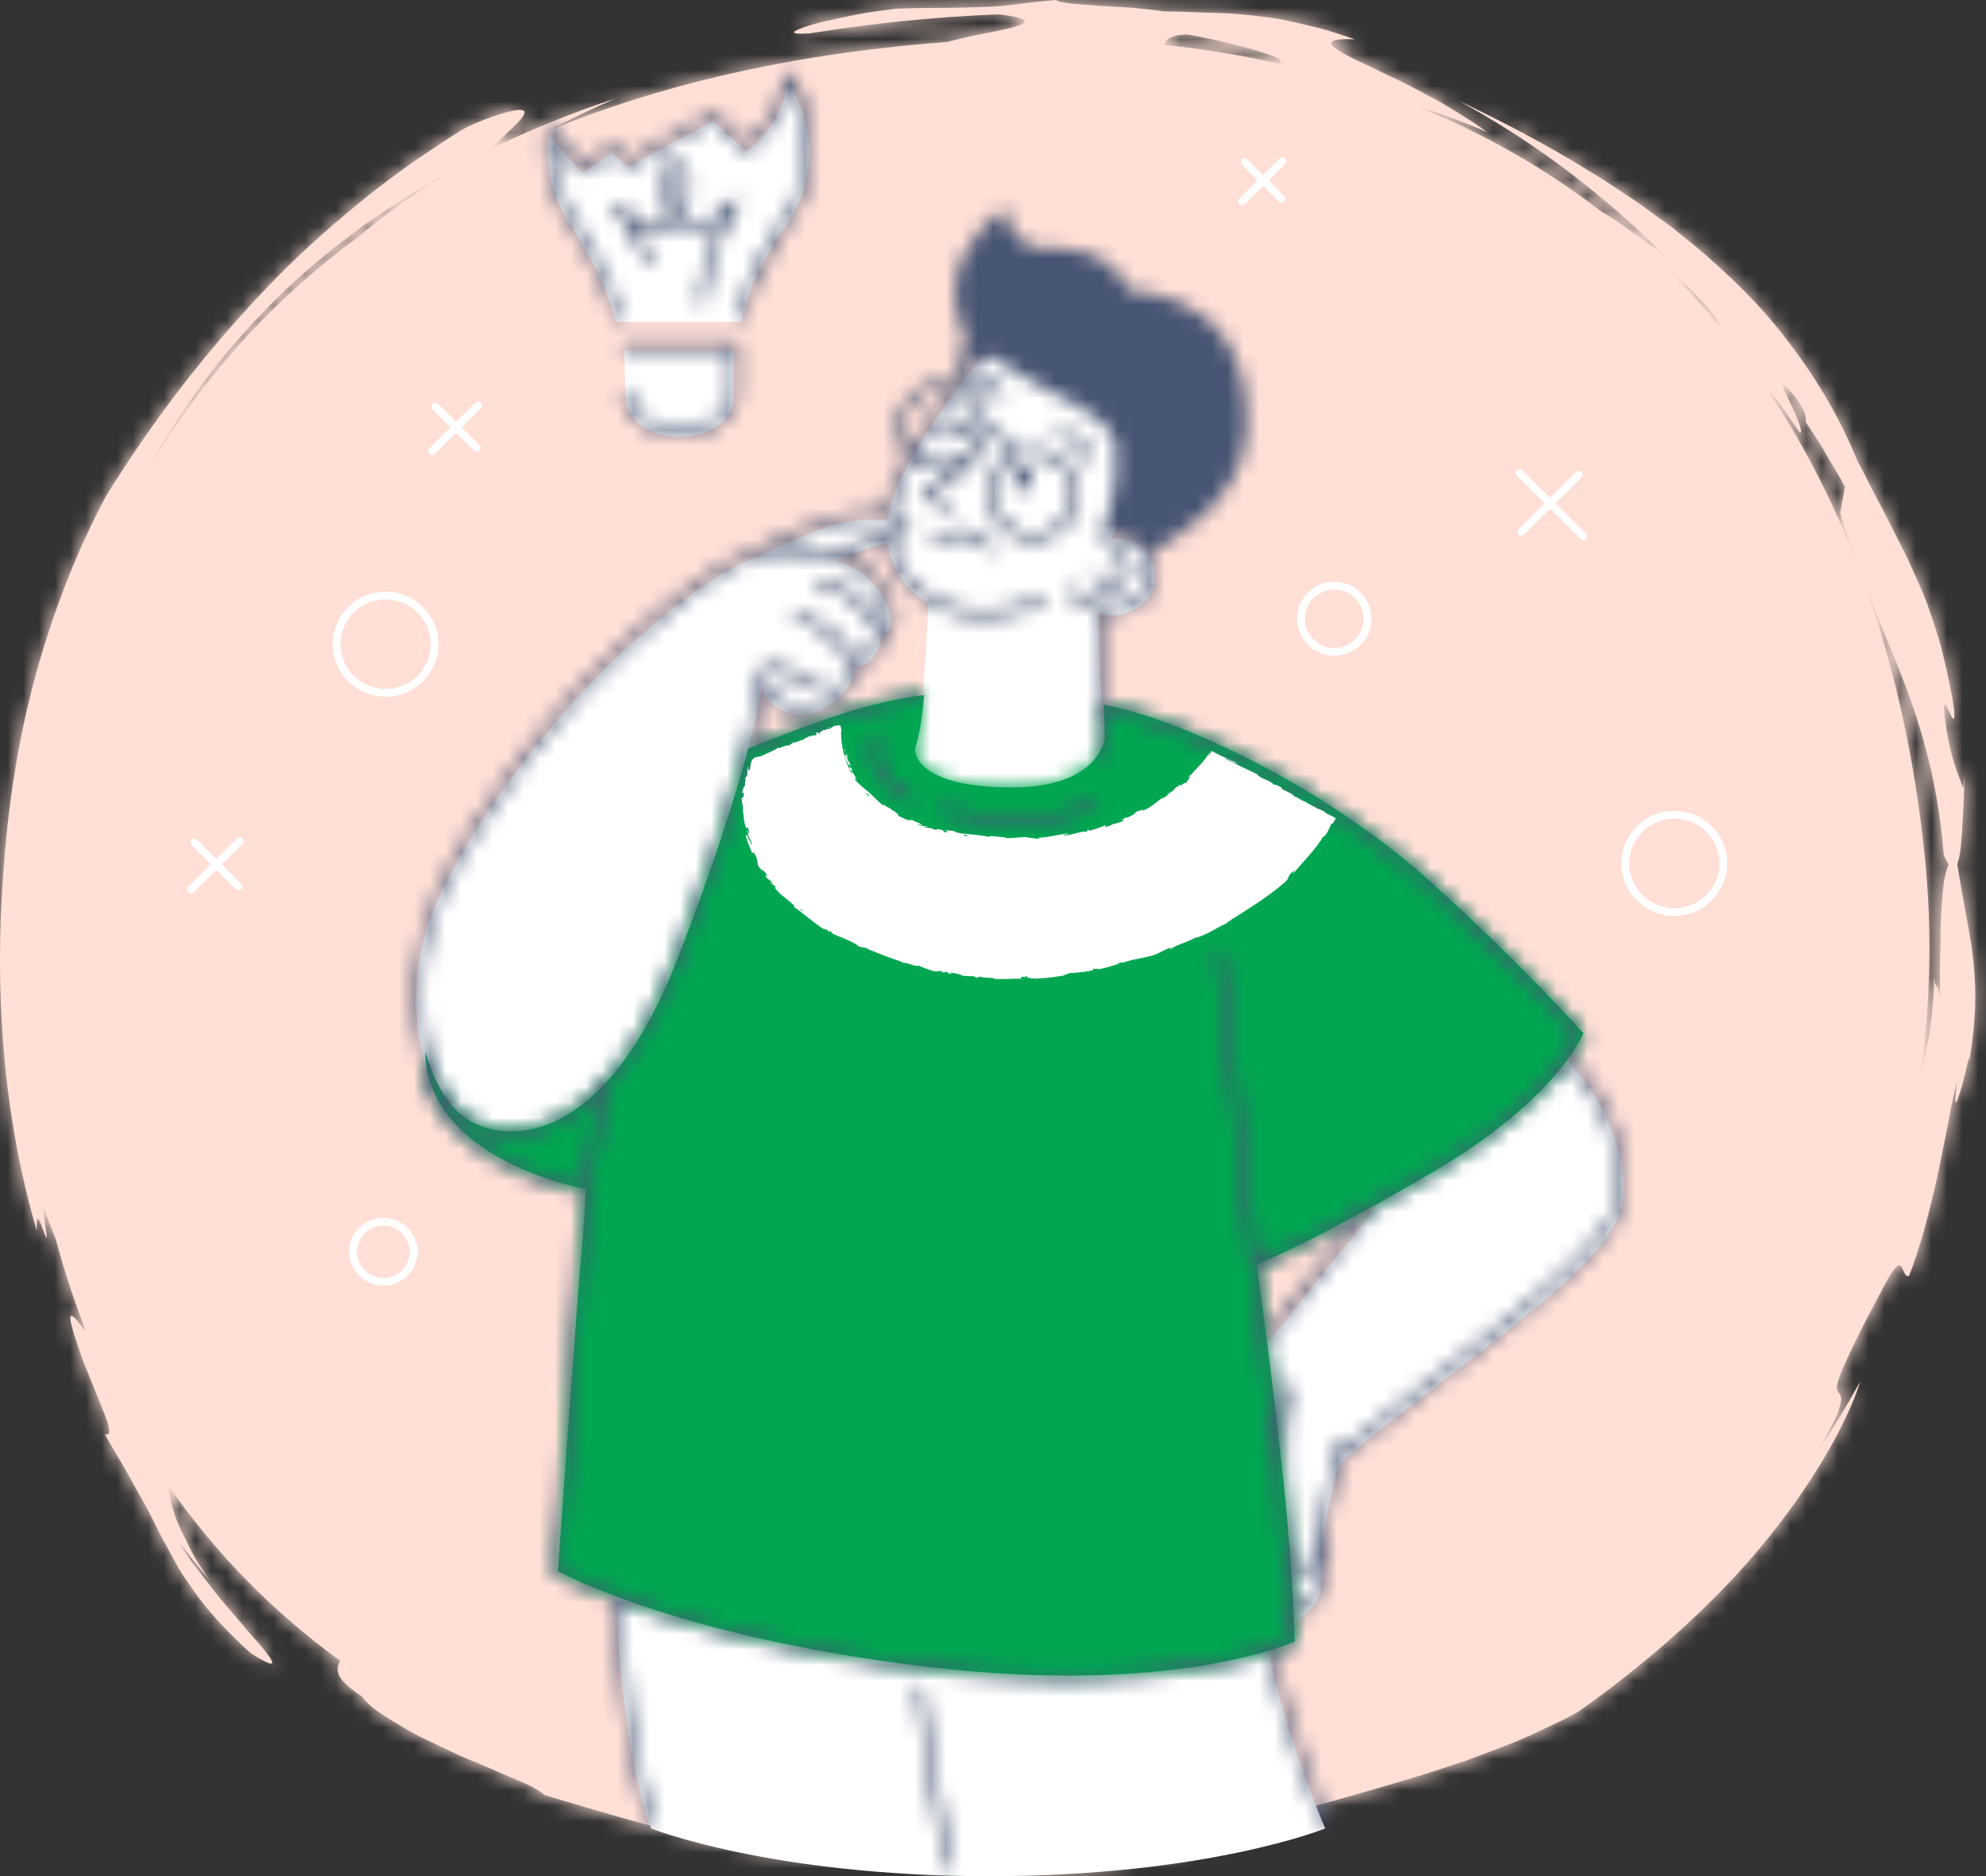 <svg width="127" height="120" viewBox="0 0 127 120" fill="none" xmlns="http://www.w3.org/2000/svg">
<rect x="0" y="0" width="127" height="120" fill="#333333" stroke="none"/>
<path fill-rule="evenodd" clip-rule="evenodd" d="M124.278 56.66C124.21 57.327 124.121 58.209 124.097 59.384C124.096 59.678 124.094 59.989 124.092 60.322C124.083 60.653 124.074 61.005 124.064 61.377C124.037 62.123 124.083 62.954 124.039 63.879C123.981 62.754 123.739 63.364 123.678 62.493C123.679 62.673 123.679 62.854 123.677 63.038C123.664 63.476 123.62 63.923 123.582 64.371C123.502 65.268 123.398 66.168 123.223 66.993C123.072 67.74 122.945 68.43 122.781 69.01C123.464 64.257 123.563 59.466 123.086 54.795C122.418 48.258 121.054 42.255 119.049 36.83C119.805 38.839 120.589 40.681 121.387 42.672C122.658 45.89 123.887 49.529 124.298 54.673C124.411 54.944 124.513 55.14 124.606 55.279C124.476 55.594 124.357 56.03 124.278 56.66ZM112.247 23.817C113.254 25.059 114.206 26.351 115.098 27.687C115.364 27.692 114.816 26.421 114.364 25.524C113.918 24.627 113.668 24.042 114.766 25.337C115.699 26.66 115.393 26.683 115.483 27.012C115.926 27.683 116.38 28.349 116.774 29.05C117.173 29.747 117.61 30.429 117.98 31.143L117.675 32.811C118.077 34.128 118.492 35.326 118.915 36.468C117.161 31.809 114.926 27.583 112.247 23.817ZM109.896 20.766C108.899 19.57 107.849 18.431 106.751 17.347C107.204 17.697 107.66 18.064 108.09 18.497C108.424 18.819 108.759 19.161 109.092 19.532C109.427 19.9 109.719 20.333 110.025 20.783C110.056 20.858 109.996 20.832 109.896 20.766ZM74.431 2.868C74.582 2.571 74.661 2.274 75.875 2.201C78.121 2.556 82.509 3.702 81.823 3.971C82.076 4.068 82.333 4.16 82.591 4.25C79.978 3.626 77.254 3.167 74.431 2.868ZM43.191 116.08C42.23 115.736 41.944 115.49 41.977 115.33C43.486 115.699 45.036 116.023 46.626 116.305C45.166 116.183 43.919 116.067 43.191 116.08ZM23.026 15.063C17.088 19.415 12.533 24.678 9.18 30.519C9.183 30.513 9.186 30.506 9.189 30.499C10.265 28.459 11.527 26.484 12.919 24.572C14.318 22.665 15.909 20.873 17.609 19.169C19.317 17.468 21.2 15.928 23.159 14.485C25.14 13.068 27.232 11.796 29.395 10.66C26.861 12.07 24.749 13.612 23.026 15.063ZM126.122 60.861C125.892 59.241 125.558 57.745 125.161 55.262C125.27 54.997 125.348 54.554 125.405 54.014C125.477 53.285 125.516 52.387 125.558 51.539C125.6 50.69 125.592 49.896 125.664 49.368L125.534 50.421C125.34 49.795 125.125 49.345 124.933 48.724C124.752 48.101 124.549 47.314 124.387 46.003C124.064 43.36 125.087 47.322 124.969 45.473C124.836 44.419 124.615 43.49 124.432 42.642C124.332 42.22 124.238 41.819 124.147 41.436C124.043 41.056 123.929 40.696 123.821 40.351C123.604 39.661 123.389 39.034 123.175 38.445C122.944 37.86 122.7 37.317 122.463 36.783C122.217 36.252 121.997 35.724 121.722 35.199C121.454 34.672 121.179 34.132 120.885 33.555C120.741 33.266 120.592 32.969 120.438 32.658C120.275 32.352 120.105 32.034 119.928 31.701C119.567 31.039 119.238 30.292 118.784 29.498C117.556 26.465 115.961 23.932 114.24 21.699C112.528 19.452 110.571 17.579 108.509 15.826C107.983 15.401 107.455 14.973 106.923 14.543C106.37 14.141 105.813 13.737 105.25 13.327C104.698 12.908 104.103 12.532 103.508 12.142C102.911 11.756 102.325 11.339 101.685 10.977C99.201 9.423 96.44 7.947 93.265 6.436C97.594 8.811 101.947 11.834 106.845 16.712L105.727 15.814L104.562 14.977C104.173 14.701 103.791 14.417 103.398 14.151L102.284 13.445C98.743 10.724 94.801 8.484 90.489 6.753C90.609 6.793 90.732 6.835 90.852 6.873C91.406 7.06 91.954 7.212 92.451 7.414C92.954 7.604 93.431 7.784 93.876 7.951C94.323 8.116 94.732 8.282 95.089 8.46C94.639 8.087 94.072 7.74 93.466 7.355C92.858 6.975 92.206 6.563 91.515 6.215C90.828 5.858 90.141 5.469 89.463 5.146C88.784 4.827 88.133 4.517 87.554 4.229C85.218 3.156 83.969 2.415 86.651 2.511C85.855 2.252 85.143 2.009 84.486 1.832C83.828 1.664 83.233 1.524 82.687 1.404C81.598 1.143 80.688 1.062 79.847 0.966C79.426 0.923 79.021 0.884 78.613 0.856C78.205 0.843 77.794 0.829 77.364 0.815C76.506 0.793 75.577 0.734 74.431 0.73C73.86 0.645 73.176 0.571 72.464 0.499C71.75 0.457 71.009 0.413 70.323 0.371C68.95 0.26 67.798 0.231 67.529 0C65.41 0.175 64.455 0.393 63.212 0.435C62.591 0.453 61.904 0.484 60.967 0.498C60.03 0.508 58.843 0.494 57.242 0.557C56.697 0.633 56.155 0.708 55.63 0.78C55.106 0.861 54.602 0.97 54.128 1.064C53.18 1.262 52.355 1.441 51.764 1.624C50.582 1.998 50.32 2.236 51.799 2.133C55.797 1.49 59.818 1.072 63.876 0.918C66.77 1.263 65.377 1.663 63.521 2.031C62.59 2.198 61.543 2.432 60.833 2.615C60.737 2.64 60.648 2.665 60.566 2.688C60.109 2.721 59.65 2.756 59.189 2.796C49.916 3.608 41.949 5.531 35.154 8.327C36.523 7.603 37.919 6.922 39.349 6.308C36.653 7.174 34.032 8.262 31.47 9.469C32.004 8.817 33.221 7.882 33.49 7.361C33.626 7.106 33.526 6.967 32.984 7.049C32.448 7.144 31.444 7.403 29.852 8.131C28.626 8.844 27.473 9.657 26.319 10.43C25.195 11.257 24.075 12.059 23.019 12.94C20.893 14.677 18.869 16.49 16.999 18.465C13.249 22.399 9.884 26.718 6.8 31.692C4.949 35.145 3.519 38.841 2.426 42.652C1.349 46.465 0.662 50.43 0.322 54.415C-0.395 62.371 0.003 70.694 2.355 78.731C2.311 77.307 2.574 78.19 2.793 78.766C2.905 79.054 2.992 79.271 2.992 79.098C2.992 79.012 2.969 78.828 2.917 78.508C2.876 78.186 2.815 77.724 2.732 77.084C3.002 77.845 3.29 78.552 3.577 79.3C4.133 81.371 4.794 83.378 5.567 85.314C3.93 82.925 4.46 84.608 5.26 86.909C5.729 88.076 6.258 89.391 6.638 90.335C7.017 91.279 7.151 91.904 6.7 91.721C7.179 92.603 7.646 93.343 8.037 94.021C8.428 94.698 8.736 95.317 9.06 95.856C9.686 96.949 10.092 97.908 10.615 98.824C10.865 99.29 11.12 99.763 11.405 100.266C11.685 100.774 12.052 101.264 12.45 101.829C13.243 102.959 14.358 104.222 16.024 105.731C18.298 107.191 17.438 106.087 15.859 104.333C15.108 103.411 14.127 102.366 13.338 101.294C12.934 100.767 12.532 100.276 12.204 99.817C11.89 99.349 11.617 98.939 11.407 98.626C11.68 98.933 11.987 99.32 12.311 99.747C12.644 100.166 13.023 100.604 13.389 101.053C13.126 100.671 12.874 100.289 12.635 99.912C12.401 99.531 12.207 99.134 12.014 98.763C11.643 98.008 11.305 97.329 11.117 96.705C10.897 96.004 10.788 95.445 10.806 95.078C13.767 99.333 17.42 103.074 21.75 106.225C21.62 106.487 21.529 106.754 21.662 107.101C21.807 107.47 22.233 107.903 23.143 108.507C23.276 108.717 23.53 108.971 23.874 109.256C24.224 109.531 24.677 109.815 25.187 110.128C25.701 110.431 26.26 110.781 26.877 111.086C27.498 111.383 28.146 111.694 28.795 112.005C29.437 112.328 30.11 112.58 30.741 112.85C31.371 113.122 31.973 113.383 32.518 113.619C33.621 114.058 34.474 114.467 34.834 114.818C39.311 116.159 43.293 117.306 46.792 118.038C47.667 118.208 48.505 118.391 49.314 118.5C50.124 118.602 50.899 118.682 51.636 118.728C52.005 118.751 52.365 118.766 52.715 118.772C53.065 118.765 53.407 118.745 53.738 118.717C54.401 118.659 55.025 118.561 55.607 118.41C56.722 118.722 57.848 118.935 58.979 119.189L60.683 119.553L62.402 119.848C67.971 120.137 71.718 119.302 75.547 118.324C76.383 117.937 75.295 117.922 74.579 117.829C73.859 117.737 73.516 117.566 75.757 116.883C76.588 116.718 77.688 116.387 78.795 116.139C79.347 116.008 79.904 115.906 80.42 115.799C80.933 115.683 81.412 115.595 81.824 115.553C82.328 115.708 80.267 116.527 79.793 116.679C84.123 115.51 87.778 114.504 91.22 113.443C92.076 113.161 92.918 112.883 93.751 112.609C94.58 112.318 95.385 111.989 96.202 111.68C97.026 111.382 97.813 111.016 98.605 110.643C99.395 110.267 100.209 109.911 100.973 109.452C104.838 106.719 109.191 103.039 112.5 99.064C115.828 95.109 118.13 91 118.96 88.369C118.066 89.951 117.133 91.512 116.092 93.001C117.17 91.328 117.543 90.385 117.68 89.861C117.814 89.335 117.681 89.206 117.573 89.056C117.34 88.747 117.317 88.425 119.273 84.542C119.654 83.82 119.965 83.231 120.217 82.754C120.458 82.272 120.656 81.907 120.82 81.635C121.148 81.092 121.341 80.922 121.47 80.934C121.729 80.957 121.732 81.713 122.076 81.608C122.773 79.878 123.39 77.482 123.907 75.178C124.141 74.021 124.37 72.888 124.577 71.864C124.754 70.835 124.943 69.921 125.151 69.208C124.871 71.307 125.15 70.525 125.464 69.45C125.754 68.374 126.014 66.996 125.913 67.995C126.496 64.544 126.334 62.616 126.122 60.861Z" fill="#FFDFD6"/>
<mask id="mask0_88_321" style="mask-type:luminance" maskUnits="userSpaceOnUse" x="0" y="0" width="127" height="120">
<path fill-rule="evenodd" clip-rule="evenodd" d="M124.278 56.66C124.21 57.327 124.121 58.209 124.097 59.384C124.096 59.678 124.094 59.989 124.092 60.322C124.083 60.653 124.074 61.005 124.064 61.377C124.037 62.123 124.083 62.954 124.039 63.879C123.981 62.754 123.739 63.364 123.678 62.493C123.679 62.673 123.679 62.854 123.677 63.038C123.664 63.476 123.62 63.923 123.582 64.371C123.502 65.268 123.398 66.168 123.223 66.993C123.072 67.74 122.945 68.43 122.781 69.01C123.464 64.257 123.563 59.466 123.086 54.795C122.418 48.258 121.054 42.255 119.049 36.83C119.805 38.839 120.589 40.681 121.387 42.672C122.658 45.89 123.887 49.529 124.298 54.673C124.411 54.944 124.513 55.14 124.606 55.279C124.476 55.594 124.357 56.03 124.278 56.66ZM112.247 23.817C113.254 25.059 114.206 26.351 115.098 27.687C115.364 27.692 114.816 26.421 114.364 25.524C113.918 24.627 113.668 24.042 114.766 25.337C115.699 26.66 115.393 26.683 115.483 27.012C115.926 27.683 116.38 28.349 116.774 29.05C117.173 29.747 117.61 30.429 117.98 31.143L117.675 32.811C118.077 34.128 118.492 35.326 118.915 36.468C117.161 31.809 114.926 27.583 112.247 23.817ZM109.896 20.766C108.899 19.57 107.849 18.431 106.751 17.347C107.204 17.697 107.66 18.064 108.09 18.497C108.424 18.819 108.759 19.161 109.092 19.532C109.427 19.9 109.719 20.333 110.025 20.783C110.056 20.858 109.996 20.832 109.896 20.766ZM74.431 2.868C74.582 2.571 74.661 2.274 75.875 2.201C78.121 2.556 82.509 3.702 81.823 3.971C82.076 4.068 82.333 4.16 82.591 4.25C79.978 3.626 77.254 3.167 74.431 2.868ZM43.191 116.08C42.23 115.736 41.944 115.49 41.977 115.33C43.486 115.699 45.036 116.023 46.626 116.305C45.166 116.183 43.919 116.067 43.191 116.08ZM23.026 15.063C17.088 19.415 12.533 24.678 9.18 30.519C9.183 30.513 9.186 30.506 9.189 30.499C10.265 28.459 11.527 26.484 12.919 24.572C14.318 22.665 15.909 20.873 17.609 19.169C19.317 17.468 21.2 15.928 23.159 14.485C25.14 13.068 27.232 11.796 29.395 10.66C26.861 12.07 24.749 13.612 23.026 15.063ZM126.122 60.861C125.892 59.241 125.558 57.745 125.161 55.262C125.27 54.997 125.348 54.554 125.405 54.014C125.477 53.285 125.516 52.387 125.558 51.539C125.6 50.69 125.592 49.896 125.664 49.368L125.534 50.421C125.34 49.795 125.125 49.345 124.933 48.724C124.752 48.101 124.549 47.314 124.387 46.003C124.064 43.36 125.087 47.322 124.969 45.473C124.836 44.419 124.615 43.49 124.432 42.642C124.332 42.22 124.238 41.819 124.147 41.436C124.043 41.056 123.929 40.696 123.821 40.351C123.604 39.661 123.389 39.034 123.175 38.445C122.944 37.86 122.7 37.317 122.463 36.783C122.217 36.252 121.997 35.724 121.722 35.199C121.454 34.672 121.179 34.132 120.885 33.555C120.741 33.266 120.592 32.969 120.438 32.658C120.275 32.352 120.105 32.034 119.928 31.701C119.567 31.039 119.238 30.292 118.784 29.498C117.556 26.465 115.961 23.932 114.24 21.699C112.528 19.452 110.571 17.579 108.509 15.826C107.983 15.401 107.455 14.973 106.923 14.543C106.37 14.141 105.813 13.737 105.25 13.327C104.698 12.908 104.103 12.532 103.508 12.142C102.911 11.756 102.325 11.339 101.685 10.977C99.201 9.423 96.44 7.947 93.265 6.436C97.594 8.811 101.947 11.834 106.845 16.712L105.727 15.814L104.562 14.977C104.173 14.701 103.791 14.417 103.398 14.151L102.284 13.445C98.743 10.724 94.801 8.484 90.489 6.753C90.609 6.793 90.732 6.835 90.852 6.873C91.406 7.06 91.954 7.212 92.451 7.414C92.954 7.604 93.431 7.784 93.876 7.951C94.323 8.116 94.732 8.282 95.089 8.46C94.639 8.087 94.072 7.74 93.466 7.355C92.858 6.975 92.206 6.563 91.515 6.215C90.828 5.858 90.141 5.469 89.463 5.146C88.784 4.827 88.133 4.517 87.554 4.229C85.218 3.156 83.969 2.415 86.651 2.511C85.855 2.252 85.143 2.009 84.486 1.832C83.828 1.664 83.233 1.524 82.687 1.404C81.598 1.143 80.688 1.062 79.847 0.966C79.426 0.923 79.021 0.884 78.613 0.856C78.205 0.843 77.794 0.829 77.364 0.815C76.506 0.793 75.577 0.734 74.431 0.73C73.86 0.645 73.176 0.571 72.464 0.499C71.75 0.457 71.009 0.413 70.323 0.371C68.95 0.26 67.798 0.231 67.529 0C65.41 0.175 64.455 0.393 63.212 0.435C62.591 0.453 61.904 0.484 60.967 0.498C60.03 0.508 58.843 0.494 57.242 0.557C56.697 0.633 56.155 0.708 55.63 0.78C55.106 0.861 54.602 0.97 54.128 1.064C53.18 1.262 52.355 1.441 51.764 1.624C50.582 1.998 50.32 2.236 51.799 2.133C55.797 1.49 59.818 1.072 63.876 0.918C66.77 1.263 65.377 1.663 63.521 2.031C62.59 2.198 61.543 2.432 60.833 2.615C60.737 2.64 60.648 2.665 60.566 2.688C60.109 2.721 59.65 2.756 59.189 2.796C49.916 3.608 41.949 5.531 35.154 8.327C36.523 7.603 37.919 6.922 39.349 6.308C36.653 7.174 34.032 8.262 31.47 9.469C32.004 8.817 33.221 7.882 33.49 7.361C33.626 7.106 33.526 6.967 32.984 7.049C32.448 7.144 31.444 7.403 29.852 8.131C28.626 8.844 27.473 9.657 26.319 10.43C25.195 11.257 24.075 12.059 23.019 12.94C20.893 14.677 18.869 16.49 16.999 18.465C13.249 22.399 9.884 26.718 6.8 31.692C4.949 35.145 3.519 38.841 2.426 42.652C1.349 46.465 0.662 50.43 0.322 54.415C-0.395 62.371 0.003 70.694 2.355 78.731C2.311 77.307 2.574 78.19 2.793 78.766C2.905 79.054 2.992 79.271 2.992 79.098C2.992 79.012 2.969 78.828 2.917 78.508C2.876 78.186 2.815 77.724 2.732 77.084C3.002 77.845 3.29 78.552 3.577 79.3C4.133 81.371 4.794 83.378 5.567 85.314C3.93 82.925 4.46 84.608 5.26 86.909C5.729 88.076 6.258 89.391 6.638 90.335C7.017 91.279 7.151 91.904 6.7 91.721C7.179 92.603 7.646 93.343 8.037 94.021C8.428 94.698 8.736 95.317 9.06 95.856C9.686 96.949 10.092 97.908 10.615 98.824C10.865 99.29 11.12 99.763 11.405 100.266C11.685 100.774 12.052 101.264 12.45 101.829C13.243 102.959 14.358 104.222 16.024 105.731C18.298 107.191 17.438 106.087 15.859 104.333C15.108 103.411 14.127 102.366 13.338 101.294C12.934 100.767 12.532 100.276 12.204 99.817C11.89 99.349 11.617 98.939 11.407 98.626C11.68 98.933 11.987 99.32 12.311 99.747C12.644 100.166 13.023 100.604 13.389 101.053C13.126 100.671 12.874 100.289 12.635 99.912C12.401 99.531 12.207 99.134 12.014 98.763C11.643 98.008 11.305 97.329 11.117 96.705C10.897 96.004 10.788 95.445 10.806 95.078C13.767 99.333 17.42 103.074 21.75 106.225C21.62 106.487 21.529 106.754 21.662 107.101C21.807 107.47 22.233 107.903 23.143 108.507C23.276 108.717 23.53 108.971 23.874 109.256C24.224 109.531 24.677 109.815 25.187 110.128C25.701 110.431 26.26 110.781 26.877 111.086C27.498 111.383 28.146 111.694 28.795 112.005C29.437 112.328 30.11 112.58 30.741 112.85C31.371 113.122 31.973 113.383 32.518 113.619C33.621 114.058 34.474 114.467 34.834 114.818C39.311 116.159 43.293 117.306 46.792 118.038C47.667 118.208 48.505 118.391 49.314 118.5C50.124 118.602 50.899 118.682 51.636 118.728C52.005 118.751 52.365 118.766 52.715 118.772C53.065 118.765 53.407 118.745 53.738 118.717C54.401 118.659 55.025 118.561 55.607 118.41C56.722 118.722 57.848 118.935 58.979 119.189L60.683 119.553L62.402 119.848C67.971 120.137 71.718 119.302 75.547 118.324C76.383 117.937 75.295 117.922 74.579 117.829C73.859 117.737 73.516 117.566 75.757 116.883C76.588 116.718 77.688 116.387 78.795 116.139C79.347 116.008 79.904 115.906 80.42 115.799C80.933 115.683 81.412 115.595 81.824 115.553C82.328 115.708 80.267 116.527 79.793 116.679C84.123 115.51 87.778 114.504 91.22 113.443C92.076 113.161 92.918 112.883 93.751 112.609C94.58 112.318 95.385 111.989 96.202 111.68C97.026 111.382 97.813 111.016 98.605 110.643C99.395 110.267 100.209 109.911 100.973 109.452C104.838 106.719 109.191 103.039 112.5 99.064C115.828 95.109 118.13 91 118.96 88.369C118.066 89.951 117.133 91.512 116.092 93.001C117.17 91.328 117.543 90.385 117.68 89.861C117.814 89.335 117.681 89.206 117.573 89.056C117.34 88.747 117.317 88.425 119.273 84.542C119.654 83.82 119.965 83.231 120.217 82.754C120.458 82.272 120.656 81.907 120.82 81.635C121.148 81.092 121.341 80.922 121.47 80.934C121.729 80.957 121.732 81.713 122.076 81.608C122.773 79.878 123.39 77.482 123.907 75.178C124.141 74.021 124.37 72.888 124.577 71.864C124.754 70.835 124.943 69.921 125.151 69.208C124.871 71.307 125.15 70.525 125.464 69.45C125.754 68.374 126.014 66.996 125.913 67.995C126.496 64.544 126.334 62.616 126.122 60.861Z" fill="white"/>
</mask>
<g mask="url(#mask0_88_321)">
<rect x="-24.717" y="-25.582" width="170.639" height="172.308" rx="80" fill="#FFDFD6"/>
</g>
<path fill-rule="evenodd" clip-rule="evenodd" d="M101.241 34.541C101.177 34.541 101.113 34.517 101.064 34.469L97.004 30.436C96.907 30.339 96.907 30.182 97.004 30.085C97.101 29.989 97.259 29.989 97.356 30.085L101.417 34.118C101.514 34.215 101.514 34.372 101.417 34.469C101.368 34.517 101.304 34.541 101.241 34.541Z" fill="white"/>
<path fill-rule="evenodd" clip-rule="evenodd" d="M97.297 34.251C97.234 34.251 97.17 34.227 97.121 34.178C97.023 34.081 97.023 33.925 97.121 33.828L100.786 30.186C100.884 30.09 101.041 30.09 101.139 30.186C101.236 30.283 101.236 30.44 101.139 30.537L97.474 34.178C97.425 34.227 97.361 34.251 97.297 34.251Z" fill="white"/>
<path fill-rule="evenodd" clip-rule="evenodd" d="M27.635 29.097C27.571 29.097 27.507 29.073 27.459 29.024C27.361 28.927 27.361 28.771 27.459 28.674L30.396 25.756C30.493 25.659 30.651 25.659 30.749 25.756C30.846 25.852 30.846 26.009 30.749 26.106L27.811 29.024C27.763 29.073 27.699 29.097 27.635 29.097Z" fill="white"/>
<path fill-rule="evenodd" clip-rule="evenodd" d="M30.499 28.897C30.435 28.897 30.371 28.873 30.323 28.824L27.671 26.19C27.573 26.093 27.573 25.937 27.671 25.84C27.768 25.744 27.926 25.744 28.023 25.84L30.675 28.474C30.772 28.571 30.772 28.727 30.675 28.824C30.627 28.873 30.563 28.897 30.499 28.897Z" fill="white"/>
<path fill-rule="evenodd" clip-rule="evenodd" d="M12.211 57.15C12.147 57.15 12.083 57.125 12.034 57.077C11.937 56.98 11.937 56.823 12.034 56.727L15.152 53.63C15.25 53.533 15.408 53.533 15.505 53.63C15.603 53.727 15.603 53.883 15.505 53.98L12.387 57.077C12.338 57.125 12.275 57.15 12.211 57.15Z" fill="white"/>
<path fill-rule="evenodd" clip-rule="evenodd" d="M15.25 56.938C15.187 56.938 15.123 56.913 15.074 56.865L12.259 54.069C12.162 53.973 12.162 53.816 12.259 53.719C12.357 53.622 12.514 53.622 12.612 53.719L15.427 56.515C15.524 56.611 15.524 56.768 15.427 56.865C15.378 56.913 15.314 56.938 15.25 56.938Z" fill="white"/>
<path fill-rule="evenodd" clip-rule="evenodd" d="M79.424 13.127C79.36 13.127 79.296 13.102 79.247 13.054C79.15 12.957 79.15 12.8 79.247 12.704L81.827 10.141C81.925 10.044 82.083 10.044 82.18 10.141C82.277 10.238 82.277 10.394 82.18 10.491L79.6 13.054C79.551 13.102 79.487 13.127 79.424 13.127Z" fill="white"/>
<path fill-rule="evenodd" clip-rule="evenodd" d="M81.939 12.952C81.875 12.952 81.811 12.928 81.763 12.88L79.433 10.565C79.336 10.468 79.336 10.312 79.433 10.215C79.531 10.118 79.688 10.118 79.786 10.215L82.115 12.529C82.213 12.626 82.213 12.783 82.115 12.88C82.067 12.928 82.003 12.952 81.939 12.952Z" fill="white"/>
<path fill-rule="evenodd" clip-rule="evenodd" d="M24.659 38.337C23.069 38.337 21.776 39.621 21.776 41.2C21.776 42.779 23.069 44.065 24.659 44.065C26.248 44.065 27.542 42.779 27.542 41.2C27.542 39.621 26.248 38.337 24.659 38.337ZM24.659 44.56C22.794 44.56 21.277 43.053 21.277 41.2C21.277 39.348 22.794 37.842 24.659 37.842C26.524 37.842 28.041 39.348 28.041 41.2C28.041 43.053 26.524 44.56 24.659 44.56Z" fill="white"/>
<path fill-rule="evenodd" clip-rule="evenodd" d="M24.517 78.394C23.589 78.394 22.833 79.144 22.833 80.067C22.833 80.99 23.589 81.74 24.517 81.74C25.447 81.74 26.203 80.99 26.203 80.067C26.203 79.144 25.447 78.394 24.517 78.394ZM24.517 82.236C23.314 82.236 22.334 81.263 22.334 80.067C22.334 78.871 23.314 77.898 24.517 77.898C25.722 77.898 26.701 78.871 26.701 80.067C26.701 81.263 25.722 82.236 24.517 82.236Z" fill="white"/>
<path fill-rule="evenodd" clip-rule="evenodd" d="M107.071 52.359C105.481 52.359 104.188 53.644 104.188 55.223C104.188 56.802 105.481 58.087 107.071 58.087C108.661 58.087 109.954 56.802 109.954 55.223C109.954 53.644 108.661 52.359 107.071 52.359ZM107.071 58.583C105.206 58.583 103.689 57.076 103.689 55.223C103.689 53.371 105.206 51.864 107.071 51.864C108.936 51.864 110.453 53.371 110.453 55.223C110.453 57.076 108.936 58.583 107.071 58.583Z" fill="white"/>
<path fill-rule="evenodd" clip-rule="evenodd" d="M85.323 37.706C84.286 37.706 83.443 38.544 83.443 39.575C83.443 40.605 84.286 41.443 85.323 41.443C86.361 41.443 87.204 40.605 87.204 39.575C87.204 38.544 86.361 37.706 85.323 37.706ZM85.323 41.938C84.011 41.938 82.944 40.878 82.944 39.575C82.944 38.272 84.011 37.211 85.323 37.211C86.636 37.211 87.703 38.272 87.703 39.575C87.703 40.878 86.636 41.938 85.323 41.938Z" fill="white"/>
<path fill-rule="evenodd" clip-rule="evenodd" d="M39.913 22.417H46.901V25.484C46.901 27.102 45.015 27.954 43.471 27.954C41.67 27.954 39.998 26.932 39.998 25.356" fill="white"/>
<path fill-rule="evenodd" clip-rule="evenodd" d="M50.407 5.291C49.795 8.411 47.71 9.676 47.71 9.676L45.6 7.754L40.173 10.672L39.119 9.799L37.25 11.073L35.128 8.74C35.087 9.073 35.059 9.409 35.059 9.752C35.059 11.546 35.64 13.202 36.616 14.557C37.154 15.451 38.412 17.585 38.733 18.542C39.145 19.768 39.395 20.586 39.395 20.586H43.562H47.396C47.396 20.586 47.575 19.768 47.987 18.542C48.263 17.718 49.232 16.024 49.841 14.997C51.02 13.569 51.729 11.743 51.729 9.752C51.729 8.107 51.24 6.579 50.407 5.291Z" fill="white"/>
<path fill-rule="evenodd" clip-rule="evenodd" d="M99.203 66.844C99.203 66.844 102.262 69.304 103.427 73.355C104.593 77.407 103.136 78.999 100.513 81.603C97.891 84.208 88.422 91.153 86.674 92.745C84.926 94.337 84.846 94.69 84.846 94.69C84.846 94.69 84.635 99.546 84.489 101.427C84.343 103.308 82.158 104.032 82.158 104.032L80.702 86.378C80.702 86.378 84.343 81.748 86.82 78.709C89.297 75.67 91.627 71.763 91.627 71.763L99.203 66.844Z" fill="white"/>
<path fill-rule="evenodd" clip-rule="evenodd" d="M82.603 89.123C82.603 89.123 81.742 89.896 81.954 95.231C82.168 100.567 82.479 100.752 83.974 100.567C84.211 100.537 84.543 98.619 84.911 96.663C85.334 94.415 85.904 92.649 85.904 92.649" fill="white"/>
<path fill-rule="evenodd" clip-rule="evenodd" d="M39.409 99.772C39.409 99.772 39.269 104.621 40.106 110.301C40.827 115.194 41.641 116.951 41.641 116.951C41.641 116.951 49.312 120 63.26 120C77.208 120 84.74 116.951 84.74 116.951C84.74 116.951 81.393 109.054 80.695 103.235C79.998 97.416 39.409 99.772 39.409 99.772Z" fill="white"/>
<path fill-rule="evenodd" clip-rule="evenodd" d="M70.164 35.717C70.164 35.717 70.243 41.601 70.376 43.641C70.508 45.681 70.519 47.676 70.519 47.676C70.519 47.676 70.222 50.791 64.648 50.807C58.196 50.827 58.387 48.345 58.387 48.345C58.387 48.345 58.762 47.298 58.927 45.42C59.228 42.019 59.408 37.901 59.408 37.901L65.376 38.245L70.164 35.717Z" fill="white"/>
<path fill-rule="evenodd" clip-rule="evenodd" d="M68.375 38.131C68.375 38.131 70.338 40.104 72.436 39.039C74.53 37.976 73.909 35.532 72.862 34.874C72.055 34.367 71.051 34.458 71.051 34.458C71.051 34.458 72.594 31.836 72.554 28.514C72.514 25.193 66.417 21.339 62.752 22.885C62.752 22.885 59.017 27.481 57.423 31.037C55.829 34.593 57.325 36.945 58.438 37.899C59.767 39.036 61.194 39.595 63.134 39.552C64.294 39.525 65.653 39.221 66.718 38.746" fill="white"/>
<path fill-rule="evenodd" clip-rule="evenodd" d="M47.806 35.952C47.806 35.952 50.841 34.401 52.824 33.731C54.597 33.132 56.568 33.181 57.342 33.309C58.116 33.437 58.034 34.163 57.424 34.453C56.813 34.743 54.75 35.29 54.205 35.529C53.174 35.981 51.649 37.139 51.649 37.139L47.806 35.952Z" fill="white"/>
<path fill-rule="evenodd" clip-rule="evenodd" d="M29.54 71.865C31.966 73.672 38.436 74.092 43.232 61.722C48.028 49.351 48.724 43.895 48.724 43.895C48.724 43.895 48.802 45.048 50.426 45.586C52.051 46.124 53.443 44.894 54.139 44.049C54.835 43.204 54.526 42.512 54.526 42.512C54.526 42.512 55.222 42.896 55.841 42.051C56.46 41.206 56.228 40.745 56.228 40.745C56.228 40.745 57.079 40.591 56.924 39.439C56.769 38.286 55.918 37.133 54.681 36.365C53.443 35.597 50.349 35.366 49.034 35.52C47.718 35.674 45.243 36.903 40.602 40.976C35.96 45.048 30.545 51.964 27.993 57.572C25.44 63.182 26.755 69.79 29.54 71.865Z" fill="white"/>
<path fill-rule="evenodd" clip-rule="evenodd" d="M91.703 56.594C86.036 51.449 79.235 47.912 74.377 46.143C73.027 45.651 71.767 45.313 70.588 45.071C70.634 46.306 70.639 47.232 70.639 47.232C70.639 47.232 70.342 50.348 64.766 50.364C58.312 50.383 58.503 47.901 58.503 47.901C58.503 47.901 58.878 46.855 59.044 44.977C59.059 44.807 59.074 44.634 59.088 44.461C57.477 44.647 55.656 45.051 53.327 45.822C51.951 46.277 49.951 47.035 47.854 47.859C47.074 50.771 45.708 55.184 43.344 61.277C38.547 73.646 32.075 73.225 29.648 71.419C28.565 70.612 27.71 69.116 27.212 67.264C27.203 67.573 27.212 67.876 27.257 68.169C28.229 74.44 37.459 76.048 37.459 76.048C37.459 76.048 37.459 77.012 37.135 80.71C36.811 84.408 35.677 100.486 35.677 100.486C35.677 100.486 43.126 104.666 59.156 106.595C75.187 108.524 82.797 104.987 82.797 104.987C82.797 104.987 82.707 100.752 82.078 94.782C81.39 88.261 80.368 80.871 80.368 80.871C80.368 80.871 83.769 79.585 91.703 74.922C99.637 70.259 101.256 66.079 101.256 66.079C101.256 66.079 97.37 61.738 91.703 56.594Z" fill="#00A651"/>
<mask id="mask1_88_321" style="mask-type:luminance" maskUnits="userSpaceOnUse" x="27" y="44" width="75" height="64">
<path fill-rule="evenodd" clip-rule="evenodd" d="M91.703 56.594C86.036 51.449 79.235 47.912 74.377 46.143C73.027 45.651 71.767 45.313 70.588 45.071C70.634 46.306 70.639 47.232 70.639 47.232C70.639 47.232 70.342 50.348 64.766 50.364C58.312 50.383 58.503 47.901 58.503 47.901C58.503 47.901 58.878 46.855 59.044 44.977C59.059 44.807 59.074 44.634 59.088 44.461C57.477 44.647 55.656 45.051 53.327 45.822C51.951 46.277 49.951 47.035 47.854 47.859C47.074 50.771 45.708 55.184 43.344 61.277C38.547 73.646 32.075 73.225 29.648 71.419C28.565 70.612 27.71 69.116 27.212 67.264C27.203 67.573 27.212 67.876 27.257 68.169C28.229 74.44 37.459 76.048 37.459 76.048C37.459 76.048 37.459 77.012 37.135 80.71C36.811 84.408 35.677 100.486 35.677 100.486C35.677 100.486 43.126 104.666 59.156 106.595C75.187 108.524 82.797 104.987 82.797 104.987C82.797 104.987 82.707 100.752 82.078 94.782C81.39 88.261 80.368 80.871 80.368 80.871C80.368 80.871 83.769 79.585 91.703 74.922C99.637 70.259 101.256 66.079 101.256 66.079C101.256 66.079 97.37 61.738 91.703 56.594Z" fill="white"/>
</mask>
<g mask="url(#mask1_88_321)">
<rect x="-21.378" y="-25.582" width="168.307" height="172.308" rx="80" fill="#00A651"/>
</g>
<mask id="mask2_88_321" style="mask-type:alpha" maskUnits="userSpaceOnUse" x="26" y="4" width="79" height="116">
<path fill-rule="evenodd" clip-rule="evenodd" d="M43.518 27.421C41.937 27.421 40.302 26.543 40.302 25.074C40.302 24.937 40.191 24.826 40.053 24.826C39.915 24.826 39.804 24.937 39.804 25.074C39.804 26.853 41.692 27.916 43.518 27.916C45.323 27.916 47.189 26.901 47.189 25.202V21.892H39.967C39.83 21.892 39.718 22.003 39.718 22.14C39.718 22.276 39.83 22.387 39.967 22.387H46.691V25.202C46.691 26.716 44.798 27.421 43.518 27.421Z" fill="#393F49"/>
<path fill-rule="evenodd" clip-rule="evenodd" d="M38.554 18.347C38.963 19.567 39.212 20.381 39.212 20.382C39.245 20.489 39.344 20.558 39.45 20.558C39.474 20.558 39.498 20.555 39.523 20.547C39.654 20.508 39.729 20.369 39.689 20.238C39.689 20.238 39.438 19.419 39.026 18.19C38.697 17.208 37.424 15.046 36.881 14.146C35.895 12.776 35.374 11.165 35.374 9.49C35.374 9.354 35.378 9.212 35.388 9.063L37.272 11.135L39.161 9.847L40.198 10.707L45.605 7.797L47.717 9.722L47.877 9.625C47.96 9.575 49.789 8.436 50.54 5.692C51.175 6.86 51.507 8.161 51.507 9.49C51.507 11.339 50.859 13.143 49.659 14.603C48.954 15.793 48.058 17.381 47.787 18.19C47.376 19.414 47.198 20.224 47.19 20.257C47.161 20.391 47.246 20.523 47.381 20.552C47.516 20.582 47.648 20.496 47.677 20.363C47.679 20.354 47.858 19.543 48.259 18.347C48.46 17.747 49.109 16.507 50.066 14.885C51.316 13.369 52.005 11.453 52.005 9.49C52.005 7.863 51.536 6.277 50.648 4.901L50.313 4.382L50.194 4.987C49.708 7.467 48.244 8.741 47.768 9.097L45.68 7.194L40.258 10.113L39.19 9.228L37.349 10.482L35.012 7.912L34.946 8.45C34.899 8.834 34.876 9.173 34.876 9.49C34.876 11.269 35.429 12.979 36.464 14.417C36.988 15.287 38.24 17.411 38.554 18.347Z" fill="#393F49"/>
<path fill-rule="evenodd" clip-rule="evenodd" d="M42.679 12.291C42.575 11.746 42.621 11.266 42.802 11.011C42.854 10.937 42.914 10.889 42.968 10.88C43.009 10.874 43.047 10.87 43.084 10.87C43.224 10.87 43.341 10.917 43.433 11.009C43.658 11.236 43.722 11.729 43.61 12.36C43.518 12.868 43.372 13.249 43.201 13.535C42.968 13.216 42.776 12.802 42.679 12.291ZM39.639 13.051C39.548 12.958 39.399 12.95 39.299 13.036C39.2 13.121 39.183 13.268 39.262 13.372C39.276 13.391 40.699 15.289 41.24 16.831C41.286 16.96 41.429 17.03 41.557 16.983C41.687 16.938 41.756 16.797 41.71 16.668C41.444 15.909 40.988 15.087 40.574 14.421C41.011 14.687 41.505 14.891 41.949 14.877C42.183 14.868 42.734 14.789 43.233 14.301C43.641 14.656 44.086 14.834 44.433 14.846C44.992 14.866 45.623 14.51 46.144 14.113C45.731 14.941 45.248 16.026 45.023 16.957C44.667 18.419 44.643 19.215 44.642 19.248C44.639 19.385 44.747 19.498 44.884 19.502H44.891C45.025 19.502 45.136 19.396 45.14 19.262C45.14 19.254 45.165 18.478 45.506 17.073C45.916 15.39 47.261 13.076 47.274 13.053C47.339 12.943 47.309 12.802 47.205 12.728C47.101 12.654 46.958 12.669 46.873 12.765C46.476 13.21 45.281 14.352 44.478 14.352C44.469 14.352 44.459 14.352 44.45 14.351C44.196 14.342 43.862 14.2 43.548 13.92C43.783 13.571 43.983 13.095 44.1 12.446C44.284 11.418 44.032 10.908 43.787 10.662C43.558 10.43 43.239 10.334 42.887 10.392C42.697 10.422 42.526 10.539 42.394 10.726C42.13 11.101 42.058 11.688 42.19 12.383C42.314 13.036 42.573 13.553 42.887 13.941C42.508 14.315 42.103 14.375 41.929 14.382C41.143 14.4 40.013 13.431 39.639 13.051Z" fill="#393F49"/>
<path fill-rule="evenodd" clip-rule="evenodd" d="M59.056 107.939C59.039 107.804 58.915 107.707 58.777 107.726C58.641 107.743 58.544 107.867 58.562 108.002C58.572 108.078 59.547 115.667 60.375 119.371C60.401 119.486 60.503 119.564 60.617 119.564C60.636 119.564 60.654 119.562 60.672 119.559C60.806 119.529 60.891 119.397 60.861 119.263C60.038 115.582 59.066 108.016 59.056 107.939Z" fill="#393F49"/>
<path fill-rule="evenodd" clip-rule="evenodd" d="M65.895 31.015C66.133 30.666 66.107 30.237 65.838 30.056C65.569 29.875 65.158 30.01 64.921 30.358C64.683 30.706 64.709 31.136 64.979 31.317C65.248 31.498 65.658 31.363 65.895 31.015Z" fill="#393F49"/>
<path fill-rule="evenodd" clip-rule="evenodd" d="M61.578 27.78C61.824 27.438 61.83 27.023 61.591 26.853C61.352 26.683 60.959 26.823 60.713 27.165C60.467 27.507 60.461 27.923 60.7 28.093C60.938 28.262 61.332 28.122 61.578 27.78Z" fill="#393F49"/>
<path fill-rule="evenodd" clip-rule="evenodd" d="M59.639 34.317C59.517 34.383 59.473 34.533 59.538 34.653C59.604 34.773 59.755 34.818 59.876 34.753C62.003 33.604 63.025 35.18 63.068 35.247C63.115 35.322 63.196 35.364 63.28 35.364C63.325 35.364 63.369 35.352 63.41 35.327C63.527 35.255 63.564 35.104 63.492 34.987C63.479 34.967 62.19 32.941 59.639 34.317Z" fill="#393F49"/>
<path fill-rule="evenodd" clip-rule="evenodd" d="M69.492 29.599C69.498 29.599 69.505 29.599 69.512 29.599C69.649 29.587 69.751 29.468 69.74 29.332C69.693 28.773 69.223 27.668 67.772 27.485C67.636 27.467 67.511 27.564 67.494 27.7C67.477 27.835 67.573 27.959 67.709 27.977C69.115 28.153 69.239 29.324 69.244 29.373C69.255 29.502 69.364 29.599 69.492 29.599Z" fill="#393F49"/>
<path fill-rule="evenodd" clip-rule="evenodd" d="M62.16 24.12C62.024 24.144 61.934 24.272 61.959 24.407C61.983 24.542 62.112 24.63 62.248 24.607C63.328 24.413 63.705 25.38 63.72 25.421C63.757 25.521 63.852 25.583 63.954 25.583C63.982 25.583 64.011 25.578 64.039 25.568C64.168 25.521 64.235 25.379 64.188 25.251C64.01 24.766 63.356 23.909 62.16 24.12Z" fill="#393F49"/>
<path fill-rule="evenodd" clip-rule="evenodd" d="M69.77 37.042C69.974 37.354 70.287 37.568 70.651 37.643C70.771 37.668 70.885 37.68 70.995 37.68C71.696 37.68 72.175 37.2 72.305 36.653C72.442 36.08 72.197 35.36 71.338 35.134C71.207 35.099 71.07 35.178 71.034 35.311C70.999 35.443 71.078 35.578 71.211 35.613C71.788 35.764 71.9 36.206 71.821 36.539C71.728 36.926 71.355 37.283 70.752 37.159C70.519 37.111 70.319 36.973 70.188 36.772C70.113 36.658 69.959 36.626 69.843 36.7C69.728 36.774 69.695 36.928 69.77 37.042Z" fill="#393F49"/>
<path fill-rule="evenodd" clip-rule="evenodd" d="M69.83 51.235C69.802 51.254 66.91 53.139 60.362 51.615C60.229 51.583 60.094 51.667 60.063 51.799C60.032 51.933 60.115 52.066 60.249 52.097C62.194 52.55 63.824 52.712 65.163 52.712C68.497 52.712 70.025 51.702 70.112 51.643C70.225 51.565 70.253 51.412 70.176 51.299C70.099 51.186 69.943 51.159 69.83 51.235Z" fill="#393F49"/>
<path fill-rule="evenodd" clip-rule="evenodd" d="M58.332 50.941C58.302 50.924 55.316 49.235 56.338 47.245C56.401 47.124 56.352 46.975 56.23 46.912C56.107 46.851 55.957 46.899 55.895 47.02C54.904 48.948 56.897 50.711 58.089 51.373C58.128 51.394 58.169 51.404 58.211 51.404C58.298 51.404 58.383 51.358 58.428 51.277C58.495 51.158 58.452 51.007 58.332 50.941Z" fill="#393F49"/>
<path fill-rule="evenodd" clip-rule="evenodd" d="M100.255 81.072C98.675 82.643 94.529 85.851 91.197 88.428C89.023 90.11 87.146 91.562 86.455 92.192C86.296 92.338 86.15 92.472 86.017 92.599C86.062 92.447 86.09 92.358 86.092 92.354C86.133 92.224 86.061 92.085 85.931 92.043C85.8 92.003 85.659 92.073 85.618 92.204C85.612 92.221 85.039 94.008 84.619 96.243L84.51 96.824C84.277 98.075 83.989 99.619 83.817 99.951C83.348 100.005 83.085 99.999 82.905 99.846C82.76 99.724 82.645 99.48 82.552 99.117C82.453 97.836 82.327 96.399 82.163 94.843C81.967 89.916 82.707 88.969 82.737 88.934C82.831 88.841 82.836 88.69 82.746 88.592C82.654 88.49 82.497 88.483 82.395 88.574C82.329 88.633 81.924 89.075 81.732 90.985C81.519 89.161 81.3 87.392 81.105 85.858C81.954 84.779 84.884 81.066 86.962 78.513C87.249 78.161 87.531 77.795 87.811 77.426C88.951 76.793 90.221 76.071 91.642 75.234C96.546 72.348 99.048 69.661 100.257 67.996C101.212 69.093 102.454 70.837 103.099 73.078C104.204 76.926 102.955 78.388 100.255 81.072ZM84.195 101.027C84.117 102.022 83.391 102.669 82.801 103.035C82.765 102.285 82.711 101.349 82.635 100.259C82.854 100.421 83.103 100.477 83.387 100.477C83.564 100.477 83.755 100.457 83.959 100.432C84.073 100.418 84.163 100.36 84.252 100.184C84.233 100.502 84.213 100.789 84.195 101.027ZM86.71 78.031C86.665 78.087 86.621 78.146 86.575 78.202C84.697 80.508 82.125 83.761 81.017 85.167C80.757 83.147 80.552 81.634 80.482 81.12C81.067 80.879 83.072 80.008 86.71 78.031ZM66.067 29.151C66.404 29.151 66.746 29.22 67.073 29.364C68.325 29.918 68.89 31.381 68.333 32.625C68.064 33.228 67.574 33.69 66.955 33.926C66.335 34.163 65.66 34.146 65.054 33.878C63.803 33.324 63.237 31.861 63.794 30.617C64.206 29.698 65.116 29.151 66.067 29.151ZM81.329 105.265C81.279 105.238 81.222 105.226 81.163 105.238C81.087 105.254 81.029 105.305 80.996 105.368C78.048 106.265 70.811 107.824 59.081 106.411C44.494 104.653 36.977 100.976 35.891 100.411C36.01 98.725 37.031 84.275 37.333 80.823C37.63 77.426 37.655 76.342 37.657 76.171L38.942 69.668C38.955 69.602 38.94 69.537 38.906 69.485C40.444 67.802 42.043 65.272 43.511 61.481C45.83 55.496 47.192 51.108 47.981 48.178C50.031 47.372 51.978 46.633 53.315 46.191C55.581 45.439 57.367 45.038 58.961 44.85C58.976 44.682 58.99 44.515 59.004 44.345C57.355 44.532 55.509 44.941 53.157 45.721C51.887 46.142 50.07 46.827 48.138 47.584C48.509 46.157 48.734 45.12 48.859 44.47C49.121 44.84 49.579 45.247 50.378 45.512C52.257 46.133 53.785 44.592 54.354 43.899C54.795 43.364 54.877 42.874 54.863 42.542C55.218 42.56 55.67 42.427 56.061 41.893C56.49 41.306 56.554 40.866 56.534 40.605C56.894 40.431 57.305 39.987 57.187 39.105C57.024 37.887 56.144 36.672 54.834 35.859C54.646 35.742 54.415 35.638 54.16 35.545C54.215 35.518 54.275 35.484 54.328 35.46C54.563 35.357 55.119 35.187 55.707 35.006C56.008 34.913 56.312 34.82 56.592 34.73C56.824 36.057 57.492 37.105 58.289 37.787C59.666 38.968 61.104 39.501 62.923 39.501C62.995 39.501 63.069 39.5 63.142 39.498C64.344 39.471 65.716 39.163 66.814 38.672C66.939 38.616 66.996 38.47 66.939 38.345C66.883 38.22 66.736 38.163 66.61 38.221C65.585 38.678 64.252 38.979 63.13 39.004C61.332 39.037 59.946 38.553 58.614 37.412C58.322 37.162 57.354 36.2 57.081 34.565C57.27 34.499 57.431 34.437 57.547 34.382C57.965 34.183 58.211 33.8 58.158 33.429C58.11 33.089 57.825 32.844 57.398 32.772C57.307 32.757 57.199 32.745 57.087 32.733C57.183 32.156 57.36 31.53 57.666 30.848C57.866 30.399 58.105 29.932 58.364 29.46C58.573 29.64 58.811 29.793 59.077 29.91C59.457 30.079 59.855 30.158 60.246 30.158C60.486 30.158 60.723 30.122 60.953 30.065C60.731 30.239 60.483 30.417 60.182 30.599C59.077 31.269 59.069 31.303 59.042 31.417C59.021 31.507 59.052 31.602 59.123 31.662L60.357 32.713C60.404 32.754 60.462 32.772 60.519 32.772C60.589 32.772 60.659 32.743 60.708 32.686C60.797 32.582 60.786 32.426 60.681 32.337L59.687 31.491C59.831 31.397 60.065 31.25 60.441 31.022C62.187 29.964 62.638 28.939 62.657 28.896C62.661 28.885 62.66 28.873 62.663 28.861C62.748 28.733 62.825 28.598 62.89 28.453C62.97 28.275 63.03 28.091 63.071 27.907C63.424 27.939 64.234 28.137 64.433 29.142C63.968 29.444 63.581 29.875 63.34 30.416C62.671 31.909 63.35 33.666 64.852 34.33C65.239 34.501 65.65 34.588 66.063 34.588C66.424 34.588 66.786 34.521 67.133 34.389C67.877 34.105 68.464 33.55 68.788 32.826C69.457 31.333 68.778 29.577 67.275 28.912C66.484 28.562 65.619 28.587 64.88 28.905C64.6 27.84 63.737 27.463 63.134 27.412C63.182 26.286 62.558 25.192 61.476 24.688C62.197 23.705 62.759 22.998 62.909 22.811C62.984 22.781 63.069 22.765 63.148 22.739C65.111 24.076 68.88 25.931 68.88 25.931C68.88 25.931 71.171 27.259 71.297 28.237C71.67 31.121 70.69 33.642 70.204 34.696C70.183 34.743 70.41 34.599 70.715 34.442L71.057 34.411C71.067 34.408 71.984 34.333 72.709 34.789C73.226 35.114 73.59 35.931 73.555 36.689C73.529 37.247 73.291 38.017 72.304 38.519C70.401 39.486 68.56 37.677 68.542 37.658C68.445 37.561 68.287 37.561 68.19 37.657C68.092 37.753 68.091 37.909 68.188 38.006C68.2 38.02 68.964 38.767 70.053 39.119L70.277 48.395C70.28 48.529 70.391 48.637 70.526 48.637H70.532C70.669 48.633 70.778 48.519 70.775 48.383L70.706 45.513C71.782 45.747 72.925 46.064 74.147 46.509C76.409 47.334 84.331 50.519 91.347 56.897C96.411 61.5 100.087 65.504 100.751 66.235C100.392 66.983 98.331 70.723 91.388 74.808C84.854 78.653 81.391 80.2 80.418 80.609C79.106 69.443 78.214 60.979 78.205 60.894C78.191 60.759 78.075 60.658 77.931 60.674C77.795 60.688 77.696 60.81 77.71 60.946C77.719 61.031 78.619 69.565 79.94 80.8L79.936 80.802L79.963 80.996C79.973 81.07 80.988 88.442 81.666 94.875C81.755 97.118 81.863 98.423 82.06 99.213C82.289 102.204 82.362 104.303 82.378 104.889C82.197 104.964 81.846 105.098 81.329 105.265ZM28.197 70.324C28.575 70.889 28.998 71.369 29.469 71.72C30.344 72.373 31.465 72.712 32.652 72.712C33.245 72.712 33.854 72.627 34.456 72.455C35.579 72.134 36.933 71.443 38.359 70.051L37.212 75.853C35.976 75.589 30.302 74.181 28.197 70.324ZM28.301 57.35C30.712 52.048 35.977 45.111 40.82 40.859C45.618 36.644 47.969 35.602 49.097 35.471C50.478 35.307 53.451 35.584 54.57 36.279C55.756 37.015 56.549 38.096 56.693 39.171C56.771 39.75 56.558 40.005 56.386 40.116C56.175 39.623 55.578 38.514 54.216 37.685C53.555 37.282 52.432 37.083 52.385 37.074C52.249 37.047 52.121 37.141 52.097 37.275C52.073 37.41 52.164 37.538 52.299 37.562C52.31 37.564 53.376 37.754 53.956 38.107C55.146 38.833 55.7 39.809 55.906 40.263L55.904 40.263L56.019 40.545C56.02 40.549 56.161 40.914 55.658 41.602C55.257 42.151 54.852 42.062 54.714 42.01C52.949 39.271 50.971 39.293 50.882 39.286C50.745 39.29 50.638 39.403 50.64 39.539C50.643 39.673 50.755 39.781 50.89 39.781C50.892 39.781 50.892 39.782 50.894 39.781C50.94 39.781 52.726 39.808 54.325 42.322C54.354 42.403 54.513 42.924 53.969 43.586C53.464 44.199 52.119 45.567 50.536 45.042C49.108 44.569 49.011 43.611 49.007 43.573L49.004 43.572C49.002 43.548 49.001 43.524 48.992 43.501C48.936 43.356 48.968 43.196 49.069 43.103C49.245 42.942 49.612 42.971 50.05 43.18C50.572 43.429 52.17 43.771 52.238 43.786C52.373 43.811 52.504 43.729 52.533 43.595C52.562 43.462 52.477 43.33 52.342 43.301C51.896 43.207 50.654 42.919 50.265 42.734C49.391 42.319 48.93 42.558 48.732 42.739C48.499 42.953 48.42 43.279 48.507 43.592C48.44 44.058 47.577 49.608 43.047 61.303C40.102 68.907 36.675 71.306 34.319 71.98C31.856 72.682 30.212 71.655 29.767 71.323C27.067 69.31 25.838 62.767 28.301 57.35ZM52.93 33.673C54.577 33.116 56.495 33.125 57.316 33.261C57.413 33.277 57.642 33.333 57.665 33.498C57.683 33.628 57.575 33.82 57.331 33.935C57.017 34.085 56.243 34.323 55.56 34.533C54.958 34.719 54.388 34.893 54.127 35.008C53.926 35.096 53.708 35.214 53.487 35.34C52.351 35.051 50.938 34.928 49.901 34.935C50.866 34.486 52.014 33.983 52.93 33.673ZM58.067 26.32C58.463 25.436 59.339 24.91 60.255 24.91C60.393 24.91 60.533 24.928 60.672 24.953C59.904 26.021 59.027 27.314 58.274 28.609C57.831 27.953 57.721 27.094 58.067 26.32ZM61.177 25.1C61.192 25.106 61.208 25.108 61.223 25.115C62.427 25.648 62.971 27.055 62.435 28.253C61.9 29.449 60.485 29.991 59.279 29.458C59.025 29.346 58.809 29.188 58.617 29.008C59.412 27.623 60.365 26.225 61.177 25.1ZM103.578 72.942C102.884 70.528 101.552 68.694 100.553 67.571C101.064 66.805 101.255 66.334 101.277 66.278L101.331 66.138L101.23 66.025C101.192 65.981 97.281 61.62 91.683 56.532C84.599 50.092 76.601 46.877 74.319 46.044C73.027 45.574 71.824 45.245 70.694 45.004L70.554 39.247C71.161 39.354 71.839 39.311 72.53 38.96C73.467 38.484 74.007 37.685 74.052 36.712C74.076 36.204 73.95 35.685 73.726 35.246C73.733 35.255 73.74 35.262 73.748 35.27C73.769 35.296 74.02 35.135 74.203 34.97C74.203 34.97 79.461 32.257 79.706 27.71C80.004 22.177 77.273 20.21 75.681 19.459C74.071 18.7 72.053 18.52 72.053 18.52C72.053 18.52 71.672 16.849 69.48 16.168C67.054 15.415 66.417 16.511 65.019 15.146C64.281 14.425 64.573 13.412 64.307 13.415C63.91 13.421 61.348 15.495 61.099 18.208C61.008 19.207 61.147 20.399 61.72 21.356L61.251 24.157C61.167 24.27 61.078 24.392 60.989 24.513C59.643 24.158 58.195 24.815 57.612 26.119C57.157 27.134 57.348 28.274 58.004 29.087C57.709 29.617 57.437 30.143 57.211 30.647C56.887 31.369 56.692 32.053 56.59 32.697C55.567 32.654 54.102 32.755 52.77 33.204C51.313 33.697 49.333 34.642 48.343 35.13C46.571 35.664 43.936 37.462 40.49 40.487C35.601 44.781 30.284 51.787 27.847 57.146C26.266 60.625 26.139 64.462 26.934 67.424C26.927 67.727 26.942 68.025 26.987 68.315C27.901 74.221 35.725 76.061 37.154 76.349C37.139 76.792 37.078 78.031 36.837 80.781C36.518 84.434 35.395 100.376 35.383 100.537L35.372 100.693L35.509 100.77C35.539 100.787 36.791 101.477 39.311 102.418C39.272 102.924 39.189 105.018 39.914 109.944C40.63 114.81 41.432 116.58 41.465 116.653C41.507 116.743 41.597 116.797 41.691 116.797C41.726 116.797 41.761 116.79 41.795 116.774C41.92 116.717 41.975 116.571 41.918 116.447C41.91 116.429 41.11 114.65 40.407 109.873C39.748 105.393 39.767 103.264 39.8 102.598C43.599 103.976 49.955 105.809 59.021 106.902C62.423 107.312 65.45 107.474 68.111 107.474C74.577 107.473 78.867 106.521 81.045 105.87C82.301 111.539 84.442 116.595 84.465 116.646C84.505 116.74 84.597 116.797 84.694 116.797C84.726 116.797 84.759 116.791 84.791 116.777C84.917 116.724 84.977 116.579 84.923 116.453C84.901 116.402 82.766 111.362 81.523 105.722C82.316 105.466 82.72 105.283 82.738 105.275L82.885 105.206L82.881 105.046C82.881 105.031 82.868 104.506 82.828 103.597C83.532 103.216 84.585 102.428 84.691 101.064C84.757 100.222 84.835 98.775 84.901 97.438C84.933 97.272 84.965 97.098 85 96.914L85.109 96.334C85.312 95.249 85.552 94.274 85.744 93.559C85.994 93.303 86.332 92.975 86.791 92.557C87.468 91.941 89.338 90.494 91.503 88.819C94.846 86.234 99.005 83.014 100.607 81.423C103.371 78.675 104.758 77.05 103.578 72.942Z" fill="#393F49"/>
</mask>
<g mask="url(#mask2_88_321)">
<rect x="-22.739" y="-25.582" width="167.141" height="169.221" rx="80" fill="#475574"/>
</g>
<path fill-rule="evenodd" clip-rule="evenodd" d="M53.795 46.567L48.288 48.811C48.288 48.811 45.329 55.125 53.655 59.607C62.42 64.326 72.67 62.041 78.61 58.556C83.097 55.922 84.953 52.456 84.953 52.456L77.564 48.32C77.564 48.32 72.824 55.751 60.347 53.228C53.202 51.782 53.795 46.567 53.795 46.567Z" fill="white"/>
<path fill-rule="evenodd" clip-rule="evenodd" d="M50.619 57.053C50.704 57.119 50.721 57.154 50.721 57.174C50.683 57.141 50.638 57.102 50.579 57.052L50.564 57.049C50.581 57.047 50.598 57.045 50.619 57.053ZM51.412 58.372C51.344 58.32 51.259 58.256 51.17 58.187C51.165 58.153 51.202 58.15 51.258 58.193C51.217 58.183 51.341 58.293 51.412 58.372ZM50.854 57.944L50.853 57.945C50.8 57.896 50.753 57.855 50.724 57.828C50.751 57.853 50.789 57.886 50.854 57.944ZM47.451 50.462C47.411 50.833 47.523 50.646 47.567 50.73C47.551 51.168 47.474 50.926 47.421 51.074C47.442 51.354 47.523 51.565 47.518 51.769C47.504 51.785 47.502 51.824 47.479 51.779C47.579 52.063 47.543 52.643 47.722 52.954C47.719 52.98 47.713 52.994 47.708 53.002C47.743 52.939 47.787 52.922 47.822 52.927C47.855 53.086 47.937 53.207 47.891 53.281C47.873 53.183 47.848 53.181 47.82 53.139L47.879 53.3C47.825 53.471 47.804 53.079 47.742 53.092C47.817 53.422 48.031 53.76 48.081 54.01C48.017 54.09 47.868 53.451 47.903 53.799L47.81 53.412C47.77 53.739 47.754 53.176 47.693 53.483C47.845 53.992 47.895 54.043 48.084 54.533C48.177 54.622 48.131 54.471 48.224 54.558C48.619 55.182 48.265 55.197 48.662 55.603C48.787 55.693 48.905 55.678 49.065 56.035L48.916 55.979C49.046 56.198 49.118 56.234 49.191 56.272C49.261 56.314 49.326 56.36 49.469 56.582C49.38 56.534 49.191 56.298 49.231 56.363C49.391 56.674 49.428 56.516 49.595 56.716L49.566 56.813C49.656 56.913 49.749 57.014 49.844 57.119C49.946 57.214 50.059 57.301 50.17 57.395C50.392 57.578 50.619 57.765 50.838 57.961C50.798 57.958 50.707 57.909 50.791 58.023C51.407 58.441 52.03 59.018 52.636 59.403L52.907 59.48C52.961 59.514 52.992 59.57 52.926 59.547C53.151 59.714 52.961 59.514 53.09 59.557C53.228 59.634 53.249 59.701 53.152 59.669C53.265 59.721 53.4 59.783 53.547 59.85C53.699 59.908 53.861 59.973 54.023 60.043C54.346 60.182 54.663 60.337 54.878 60.485L54.779 60.462C55.128 60.664 55.242 60.526 55.563 60.718L55.492 60.704C55.891 60.875 56.321 61.031 56.722 61.186C57.124 61.343 57.517 61.443 57.817 61.597C57.967 61.529 58.63 61.891 58.722 61.754C59.189 61.927 59.044 61.924 59.719 62.117C59.901 62.163 60.009 62.084 60.237 62.117L60.229 62.194C60.335 62.192 60.443 62.18 60.551 62.166L60.701 62.28L60.919 62.289C60.834 62.273 60.742 62.23 60.758 62.21C61.097 62.221 61.566 62.374 61.57 62.415C61.838 62.427 62.104 62.451 62.372 62.438C62.352 62.468 62.217 62.47 62.109 62.483C62.542 62.432 62.179 62.569 62.577 62.523C62.526 62.502 62.608 62.478 62.619 62.464C62.809 62.523 63.253 62.552 63.581 62.554L63.516 62.603C64.109 62.656 64.769 62.587 65.434 62.596C65.194 62.572 65.248 62.48 65.442 62.47L65.522 62.552C65.646 62.498 65.318 62.525 65.574 62.457C65.82 62.45 65.743 62.539 65.602 62.574L65.902 62.527C65.921 62.55 65.851 62.567 65.834 62.599C65.955 62.541 66.36 62.648 66.534 62.548L66.552 62.572C67.218 62.539 67.515 62.465 68.052 62.394C68.054 62.322 68.266 62.312 68.418 62.236C68.816 62.219 69.257 62.186 69.729 62.095C70.053 62 69.814 62.019 69.955 61.951C69.991 62.009 70.461 61.917 70.226 62.007C70.788 61.89 70.94 61.83 71.635 61.617C71.552 61.609 71.463 61.619 71.502 61.587C71.627 61.546 71.8 61.543 71.789 61.577L71.757 61.592C72.515 61.29 73.624 61.26 74.193 60.9L74.161 60.919L74.772 60.627C75.068 60.534 74.614 60.735 74.844 60.695C75.481 60.326 75.917 60.279 76.438 59.971C76.686 59.957 77.058 59.775 77.443 59.577C77.827 59.375 78.208 59.127 78.516 59.032L78.462 59.011C78.583 58.894 78.647 58.938 78.757 58.889C78.725 58.868 78.583 58.939 78.659 58.87C79.826 58.142 81.079 57.366 82.161 56.435C82.555 56.094 82.218 56.066 82.762 55.69L82.687 55.878C83.364 55.077 84.154 54.309 84.678 53.413C84.658 53.474 84.678 53.491 84.619 53.572C84.801 53.421 85.058 52.938 85.07 52.805C85.211 52.578 85.147 52.763 85.263 52.614C85.32 52.529 85.374 52.432 85.423 52.333C85.33 52.274 85.215 52.221 85.118 52.17C85.017 52.12 84.922 52.073 84.843 52.034C84.804 52.014 84.768 51.992 84.741 51.974C84.724 51.962 84.712 51.949 84.703 51.936C84.695 51.92 84.748 51.939 84.836 51.983C84.793 51.962 84.73 51.932 84.657 51.896C84.6 51.866 84.536 51.832 84.48 51.801C84.367 51.742 84.281 51.703 84.322 51.766C84.009 51.553 83.677 51.44 83.434 51.257C83.226 51.229 82.888 50.909 82.781 50.974C82.859 50.888 82.248 50.571 82.014 50.501C82.1 50.51 81.849 50.369 81.954 50.373C81.716 50.241 81.488 50.138 81.501 50.212C81.129 49.848 80.568 49.814 80.405 49.525C79.67 49.182 78.996 48.853 78.348 48.52C78.426 48.434 79.056 48.903 79.086 48.784C78.809 48.653 78.577 48.558 78.353 48.462C78.241 48.411 78.131 48.361 78.017 48.31C77.852 48.223 77.682 48.133 77.496 48.035C77.442 48.115 77.378 48.205 77.309 48.293C77.143 48.495 77.366 48.132 77.423 48.013C77.264 48.26 77.093 48.511 77.013 48.601C76.913 48.728 76.811 48.85 76.7 48.965C76.491 49.202 76.27 49.416 76.073 49.645C76.067 49.637 76.106 49.583 76.144 49.534C76.061 49.62 75.935 49.713 75.979 49.742L76.053 49.652C76.146 49.613 76.088 49.723 76.006 49.85C75.92 49.971 75.806 50.104 75.81 50.126C75.871 49.883 75.328 50.485 75.457 50.134C75.403 50.192 75.343 50.274 75.379 50.289C75.283 50.356 75.243 50.364 75.309 50.258C74.991 50.541 75.139 50.488 74.827 50.717C74.814 50.696 74.872 50.642 74.887 50.595C74.754 50.744 74.632 50.916 74.341 51.069C74.35 51.047 74.306 51.05 74.39 50.999C73.915 51.293 73.649 51.632 73.066 51.856C73.179 51.677 72.862 51.92 72.792 51.85L72.509 52.025L72.647 52.006C72.392 52.147 72.169 52.281 71.928 52.354L72.114 52.238L71.615 52.457L71.915 52.375C71.659 52.53 71.988 52.473 71.617 52.595C71.686 52.553 71.345 52.708 71.183 52.703L71.183 52.702C71.055 52.772 70.921 52.844 70.707 52.885C70.644 52.872 70.719 52.773 70.679 52.765C70.565 52.88 70.032 52.982 69.88 53.115C69.933 53.078 69.924 53.029 69.902 53.026C69.87 53.057 69.837 53.091 69.802 53.118C69.665 53.125 69.643 53.12 69.656 53.077C69.255 53.146 69.809 53.167 69.324 53.213C69.36 53.2 69.341 53.195 69.416 53.169C68.934 53.23 68.508 53.416 68.059 53.433C67.915 53.356 68.442 53.365 68.281 53.304C67.648 53.383 66.975 53.578 66.352 53.585L66.468 53.594C66.389 53.727 66.002 53.535 65.69 53.603C65.767 53.592 65.789 53.528 65.769 53.542C65.556 53.535 65.339 53.547 65.094 53.567C64.849 53.592 64.576 53.615 64.252 53.603L64.334 53.575C64.085 53.526 63.675 53.509 63.406 53.473C63.323 53.501 63.169 53.484 63.258 53.541C63.054 53.477 62.852 53.444 62.652 53.427C62.454 53.4 62.259 53.379 62.065 53.364C61.679 53.332 61.3 53.306 60.947 53.168C61.035 53.182 61.162 53.172 61.092 53.161L60.462 53.091C60.5 53.156 60.537 53.139 60.66 53.204C60.575 53.221 60.39 53.232 60.239 53.188C60.523 53.219 60.254 53.097 60.143 53.036C60.159 53.058 60.114 53.067 60.12 53.087C59.823 52.906 60.041 53.187 59.617 53.009L59.648 52.986C59.48 52.96 59.318 52.961 59.142 52.908C59.088 52.825 59.326 52.922 59.352 52.871C59.102 52.825 58.834 52.84 58.635 52.703C58.743 52.722 58.891 52.774 58.998 52.793C58.785 52.633 58.753 52.643 58.582 52.568L58.598 52.576L58.207 52.398L58.302 52.454C57.929 52.525 57.703 52.214 57.26 52.139C57.687 52.226 57.351 52.113 57.415 52.06C57.327 51.994 57.19 51.901 57.242 51.903C57.037 51.858 56.986 51.685 56.7 51.611C56.702 51.584 56.52 51.494 56.593 51.468C56.363 51.344 56.62 51.535 56.585 51.549C56.384 51.486 56.224 51.301 56.038 51.124C55.843 50.952 55.667 50.74 55.43 50.567C55.234 50.407 55.127 50.303 55.016 50.206C54.91 50.105 54.784 50.02 54.648 49.824C54.602 49.665 54.786 49.892 54.789 49.889C54.69 49.649 54.589 49.49 54.449 49.292C54.488 49.327 54.484 49.273 54.479 49.194C54.397 49.023 54.347 49.114 54.278 48.867C54.321 48.896 54.383 48.931 54.444 49.004C54.327 48.812 54.214 48.617 54.124 48.399C54.145 48.328 54.229 48.514 54.28 48.582C54.17 48.345 54.059 47.946 53.978 47.878L53.992 48.049C53.967 47.956 54.038 47.988 54.065 48.054C54.162 48.261 54.126 48.372 54.106 48.393C54.085 48.341 54.058 48.29 54.042 48.237C53.951 48.445 54.265 48.879 54.406 49.178L54.255 49.092C54.33 49.187 54.396 49.285 54.477 49.372C54.49 49.448 54.465 49.521 54.367 49.381C54.445 49.619 54.508 49.551 54.564 49.764C54.568 49.789 54.558 49.782 54.544 49.766C54.594 49.83 54.64 49.896 54.693 49.957C54.648 49.93 54.65 50.034 54.587 49.896C54.785 50.293 55.057 50.422 55.101 50.596L55.071 50.574C55.511 50.989 55.17 50.567 55.541 50.829C55.567 50.943 55.585 51.07 55.624 51.179L55.721 51.16C55.767 51.201 55.858 51.284 55.82 51.292C56.032 51.4 55.811 51.243 55.946 51.29C56.04 51.408 56.197 51.542 56.343 51.64C56.492 51.733 56.612 51.816 56.608 51.885C56.729 51.894 56.393 51.694 56.682 51.831C56.693 51.984 56.993 52.026 57.208 52.191C57.1 52.217 56.889 52.063 57.103 52.242C57.304 52.213 57.569 52.497 57.789 52.579C57.829 52.515 58.264 52.737 58.639 52.834C58.622 52.844 58.788 52.916 59.001 53.006C59.215 53.086 59.483 53.157 59.652 53.219L59.638 53.231C59.728 53.159 60.081 53.267 60.345 53.311C60.324 53.365 60.273 53.372 60.126 53.361C60.209 53.38 60.29 53.407 60.373 53.417C60.438 53.398 60.518 53.395 60.681 53.411L60.606 53.468C60.939 53.517 61.286 53.496 61.705 53.609C61.738 53.549 61.395 53.379 61.848 53.408C61.86 53.445 61.868 53.506 61.749 53.501C61.788 53.503 61.89 53.495 61.965 53.522L61.778 53.551C61.968 53.607 61.886 53.519 62.039 53.549C62.03 53.597 62.149 53.602 62.122 53.638C62.082 53.636 61.989 53.596 61.928 53.605C62.101 53.642 62.308 53.705 62.374 53.754C62.362 53.723 62.382 53.688 62.511 53.702C62.844 53.735 62.618 53.773 62.81 53.815C62.895 53.787 63.105 53.838 63.118 53.765C63.215 53.773 63.231 53.808 63.267 53.831C63.443 53.811 64.077 53.882 63.887 53.788L63.843 53.78C63.852 53.78 63.861 53.779 63.871 53.779L63.87 53.779L63.871 53.779C64.156 53.76 64.449 53.802 64.742 53.826C65.036 53.837 65.331 53.853 65.612 53.834L65.612 53.858C65.948 53.823 66.361 53.832 66.598 53.771C66.696 53.76 66.834 53.791 66.794 53.824C67.049 53.778 67.075 53.747 67.449 53.748C67.195 53.819 67.542 53.777 67.188 53.808C67.523 53.794 67.605 53.824 67.954 53.719C67.84 53.794 68.217 53.774 68.372 53.731C68.293 53.732 68.212 53.72 68.132 53.715C68.31 53.693 68.464 53.663 68.621 53.637L68.55 53.736C68.898 53.717 69.197 53.613 69.473 53.521C69.752 53.435 70.006 53.351 70.278 53.349C70.437 53.24 69.909 53.417 70.048 53.304C70.352 53.224 70.703 53.244 70.799 53.215C71.228 53.123 71.158 53.004 71.588 52.858C71.523 52.852 71.446 52.798 71.749 52.646C72.044 52.539 72.155 52.616 71.978 52.714C71.908 52.744 71.871 52.75 71.87 52.739C71.779 52.787 71.659 52.849 71.787 52.832L71.814 52.789C71.971 52.759 72.377 52.592 72.3 52.675C72.513 52.559 72.376 52.592 72.205 52.644C72.605 52.54 72.792 52.395 73.178 52.228C73.111 52.244 73.041 52.241 73.101 52.211C73.667 51.965 73.317 52.038 73.681 51.839C73.906 51.757 73.662 51.978 74.001 51.726C74.235 51.617 74.088 51.765 74.012 51.84C74.309 51.587 74.648 51.498 74.837 51.382C74.788 51.431 74.733 51.47 74.68 51.513C74.78 51.439 74.859 51.381 74.94 51.32L74.812 51.34C74.915 51.278 74.997 51.218 75.009 51.24C75.086 51.136 74.877 51.214 75.043 51.028C75.189 50.959 75.412 50.72 75.504 50.75C75.085 51.022 75.597 50.78 75.262 51.04C75.322 50.984 75.403 50.926 75.506 50.863C75.526 50.86 75.502 50.886 75.479 50.909C75.904 50.673 75.597 50.702 75.98 50.388C75.961 50.462 76.123 50.377 76.179 50.318C76.025 50.447 76.058 50.323 76.175 50.18C76.433 49.993 76.408 49.924 76.531 49.813L76.384 49.933C76.4 49.856 76.517 49.751 76.666 49.588C76.704 49.6 76.538 49.744 76.606 49.7C76.73 49.481 77.047 49.356 77.239 49.065C77.363 48.961 77.312 49.107 77.418 49.011C77.499 48.875 77.581 48.785 77.591 48.787C77.618 48.771 77.648 48.761 77.657 48.748C77.665 48.751 77.674 48.754 77.689 48.752C77.674 48.675 77.632 48.668 77.759 48.672C77.711 48.655 77.667 48.635 77.63 48.627C77.609 48.67 77.576 48.724 77.553 48.768C77.566 48.713 77.594 48.641 77.616 48.568C77.627 48.56 77.643 48.566 77.658 48.565C77.643 48.558 77.625 48.544 77.611 48.545C77.585 48.592 77.558 48.64 77.534 48.684C77.509 48.728 77.498 48.752 77.454 48.797C77.519 48.637 77.51 48.667 77.438 48.684C77.517 48.641 77.561 48.58 77.6 48.497C77.641 48.502 77.691 48.522 77.744 48.544C77.771 48.556 77.798 48.57 77.825 48.587C77.861 48.609 77.897 48.634 77.931 48.663L77.851 48.788C78.227 49.073 78.612 49.127 79.123 49.455L78.965 49.337C79.064 49.326 79.296 49.513 79.479 49.589C79.439 49.623 79.537 49.699 79.596 49.767C79.604 49.729 79.981 49.986 80.077 49.926L80.282 50.116C80.696 50.378 80.837 50.266 81.24 50.51C81.09 50.488 81.26 50.623 80.966 50.503C81.103 50.58 81.222 50.656 81.241 50.628C81.306 50.7 81.653 50.783 81.757 50.894C81.825 50.908 81.869 50.873 82.021 50.963C82.033 50.981 82.008 50.984 82.008 50.984C82.021 50.963 82.265 51.09 82.157 50.966C82.505 51.338 83.343 51.617 83.647 51.939C83.8 52.017 83.969 52.102 84.134 52.185C84.287 52.266 84.437 52.345 84.566 52.412C84.545 52.418 84.549 52.431 84.522 52.41C84.611 52.486 84.67 52.479 84.764 52.491C84.85 52.5 84.811 52.579 84.691 52.74C84.524 52.857 84.747 52.569 84.658 52.655C84.53 52.563 84.396 53.108 84.124 53.316L84.163 53.247C83.975 53.415 83.855 53.773 83.586 54.081C83.586 54.081 83.588 54.057 83.569 54.064C83.458 54.333 83.133 54.753 82.878 55.054C82.916 54.922 82.977 54.902 82.878 54.912C82.763 55.045 82.989 54.945 82.759 55.213C82.655 55.272 82.459 55.435 82.384 55.407C82.463 55.331 82.536 55.248 82.612 55.168C82.435 55.23 82.314 55.474 82.178 55.585L82.167 55.541C81.816 55.905 81.869 55.974 81.46 56.336L81.521 56.321C81.361 56.593 81.295 56.441 81.113 56.688L80.982 56.669C80.85 56.818 80.5 57.171 80.228 57.399C80.343 57.217 80.654 56.945 80.823 56.748C80.675 56.874 80.303 57.155 80.253 57.257C80.31 57.202 80.374 57.123 80.445 57.089C80.302 57.296 80.073 57.519 79.747 57.733C79.721 57.633 79.508 57.771 79.257 57.927C79.002 58.078 78.712 58.256 78.555 58.266C77.993 58.66 77.362 58.913 76.642 59.253C76.961 59.265 76.434 59.357 76.543 59.475C76.378 59.564 76.313 59.593 76.294 59.591C76.113 59.65 75.924 59.687 75.739 59.733C75.598 59.743 75.889 59.634 75.86 59.609C75.48 59.754 75.677 59.615 75.414 59.68C75.485 59.71 75.313 59.807 75.092 59.876L75.419 59.816C74.921 60.104 74.925 59.9 74.413 60.163L74.567 60.058C74.299 60.181 73.549 60.421 73.313 60.63C73.258 60.627 73.18 60.607 73.3 60.56C72.623 60.738 71.84 61.145 71.284 61.182L71.327 61.133C71.202 61.174 71.121 61.255 70.953 61.257C70.957 61.24 70.996 61.208 70.936 61.22C70.872 61.249 70.612 61.365 70.438 61.385L70.573 61.309C69.896 61.408 69.561 61.605 68.997 61.74C68.982 61.639 68.444 61.677 68.175 61.689L68.182 61.672C67.787 61.713 67.454 61.781 67.128 61.847C66.8 61.898 66.48 61.956 66.112 62.001C65.649 61.936 64.557 61.988 63.823 61.923C63.934 61.947 63.802 62.009 63.671 62.01C63.499 61.977 63.189 62.055 63.222 61.956L63.283 61.962C63.159 61.855 62.804 61.858 62.528 61.837L62.472 61.966C62.116 61.862 61.648 61.79 61.214 61.76C60.782 61.72 60.386 61.697 60.211 61.56C60.034 61.556 59.822 61.511 59.646 61.507L59.669 61.44C59.202 61.31 58.959 61.291 58.386 61.125L58.515 61.11C58.195 61.011 58.053 61.187 57.751 61.102L57.691 60.974C57.117 60.829 56.601 60.51 56.023 60.393C56.038 60.382 56.065 60.359 56.155 60.389C55.894 60.294 55.188 59.933 55.227 60.093C55.259 60.003 54.685 59.82 54.378 59.717L54.453 59.677C54.172 59.639 54.153 59.657 53.802 59.514C53.726 59.468 53.758 59.431 53.856 59.498C53.608 59.333 53.623 59.443 53.329 59.229L53.466 59.259C53.207 59.097 53.216 59.131 53.045 59.089C52.865 59.013 52.556 58.774 52.551 58.698C52.499 58.706 52.317 58.676 52.187 58.546C52.181 58.512 52.242 58.539 52.272 58.553C51.892 58.209 51.617 58.163 51.377 57.898C51.386 57.875 51.374 57.853 51.355 57.83C51.678 58.073 51.936 58.271 51.909 58.257C51.946 58.205 51.694 58.002 51.952 58.084C51.723 57.963 51.281 57.797 51.07 57.555C51.063 57.54 51.056 57.525 51.054 57.51L51.083 57.527C51.034 57.472 50.983 57.432 50.931 57.398C50.864 57.321 50.824 57.271 50.754 57.204C50.763 57.14 50.504 56.93 50.389 56.817C50.348 56.876 50.201 56.722 50.305 56.899C50.29 56.878 50.333 56.914 50.414 56.986C50.433 57.001 50.455 57.02 50.469 57.029L50.457 57.025C50.535 57.097 50.638 57.192 50.754 57.299C50.637 57.237 50.517 57.166 50.414 57.015C50.321 56.989 50.22 56.958 50.167 56.938C50.082 56.706 49.857 56.337 49.864 56.256C49.49 55.922 49.177 55.334 48.888 55.142C48.794 55.032 48.842 54.981 48.836 54.926C48.878 54.995 48.927 55.078 48.968 55.104C48.795 54.881 48.597 54.364 48.477 54.342C48.369 54.002 48.628 54.495 48.431 54.05L48.478 54.102C48.402 53.623 48.207 53.286 48.095 52.895C47.952 52.516 47.866 52.09 47.946 51.556C47.934 51.63 47.928 51.667 47.913 51.683C47.946 51.073 47.981 50.45 48.107 49.836C48.171 49.543 48.262 49.204 48.364 48.97C48.374 48.91 48.43 48.897 48.48 48.881L48.69 48.806C48.837 48.756 48.984 48.709 49.131 48.667C49.461 48.561 49.474 48.492 49.653 48.371L49.751 48.413L50.053 48.195C50.504 47.943 50.944 48.033 51.499 47.676L51.403 47.66C51.622 47.581 52.075 47.354 52.061 47.423C52.08 47.406 52.112 47.345 52.206 47.335L52.227 47.369L52.732 47.091C53.154 46.95 52.726 47.262 53.329 47.026C53.546 46.921 53.92 46.66 53.827 46.67C53.736 46.704 53.588 46.741 53.566 46.706L53.762 46.604C53.756 46.481 53.868 46.307 53.337 46.435L53.015 46.643L52.882 46.636L53.174 46.514C52.987 46.532 52.9 46.619 52.793 46.697C52.754 46.681 52.697 46.681 52.624 46.699L52.323 46.941C52.265 46.916 52.443 46.795 52.204 46.865C52.063 46.978 52.396 46.897 52.143 47.037C51.957 47.056 51.989 46.996 51.81 47.117C51.772 47.101 51.806 47.066 51.879 47.023C51.718 47.127 51.423 47.224 51.356 47.319C51.158 47.329 50.775 47.574 50.75 47.465C50.706 47.511 50.476 47.67 50.318 47.74C50.561 47.498 49.715 47.976 49.74 47.814C49.568 48.012 48.978 48.181 48.619 48.398C48.637 48.381 48.672 48.346 48.708 48.338C48.599 48.377 48.525 48.395 48.46 48.407C48.428 48.413 48.397 48.418 48.366 48.424L48.317 48.433C48.287 48.443 48.256 48.452 48.223 48.462C48.226 48.522 48.046 48.572 48.031 48.796C48.003 48.903 47.996 48.955 47.983 49.023C47.974 49.088 47.968 49.151 47.966 49.203C47.785 49.458 47.913 48.996 47.799 49.055C47.872 49.066 47.72 49.579 47.817 49.499C47.704 49.704 47.741 49.681 47.633 49.778C47.743 49.843 47.614 49.991 47.653 50.191C47.536 50.504 47.52 50.256 47.516 50.622C47.461 50.791 47.451 50.462 47.451 50.462Z" fill="white"/>
</svg>
